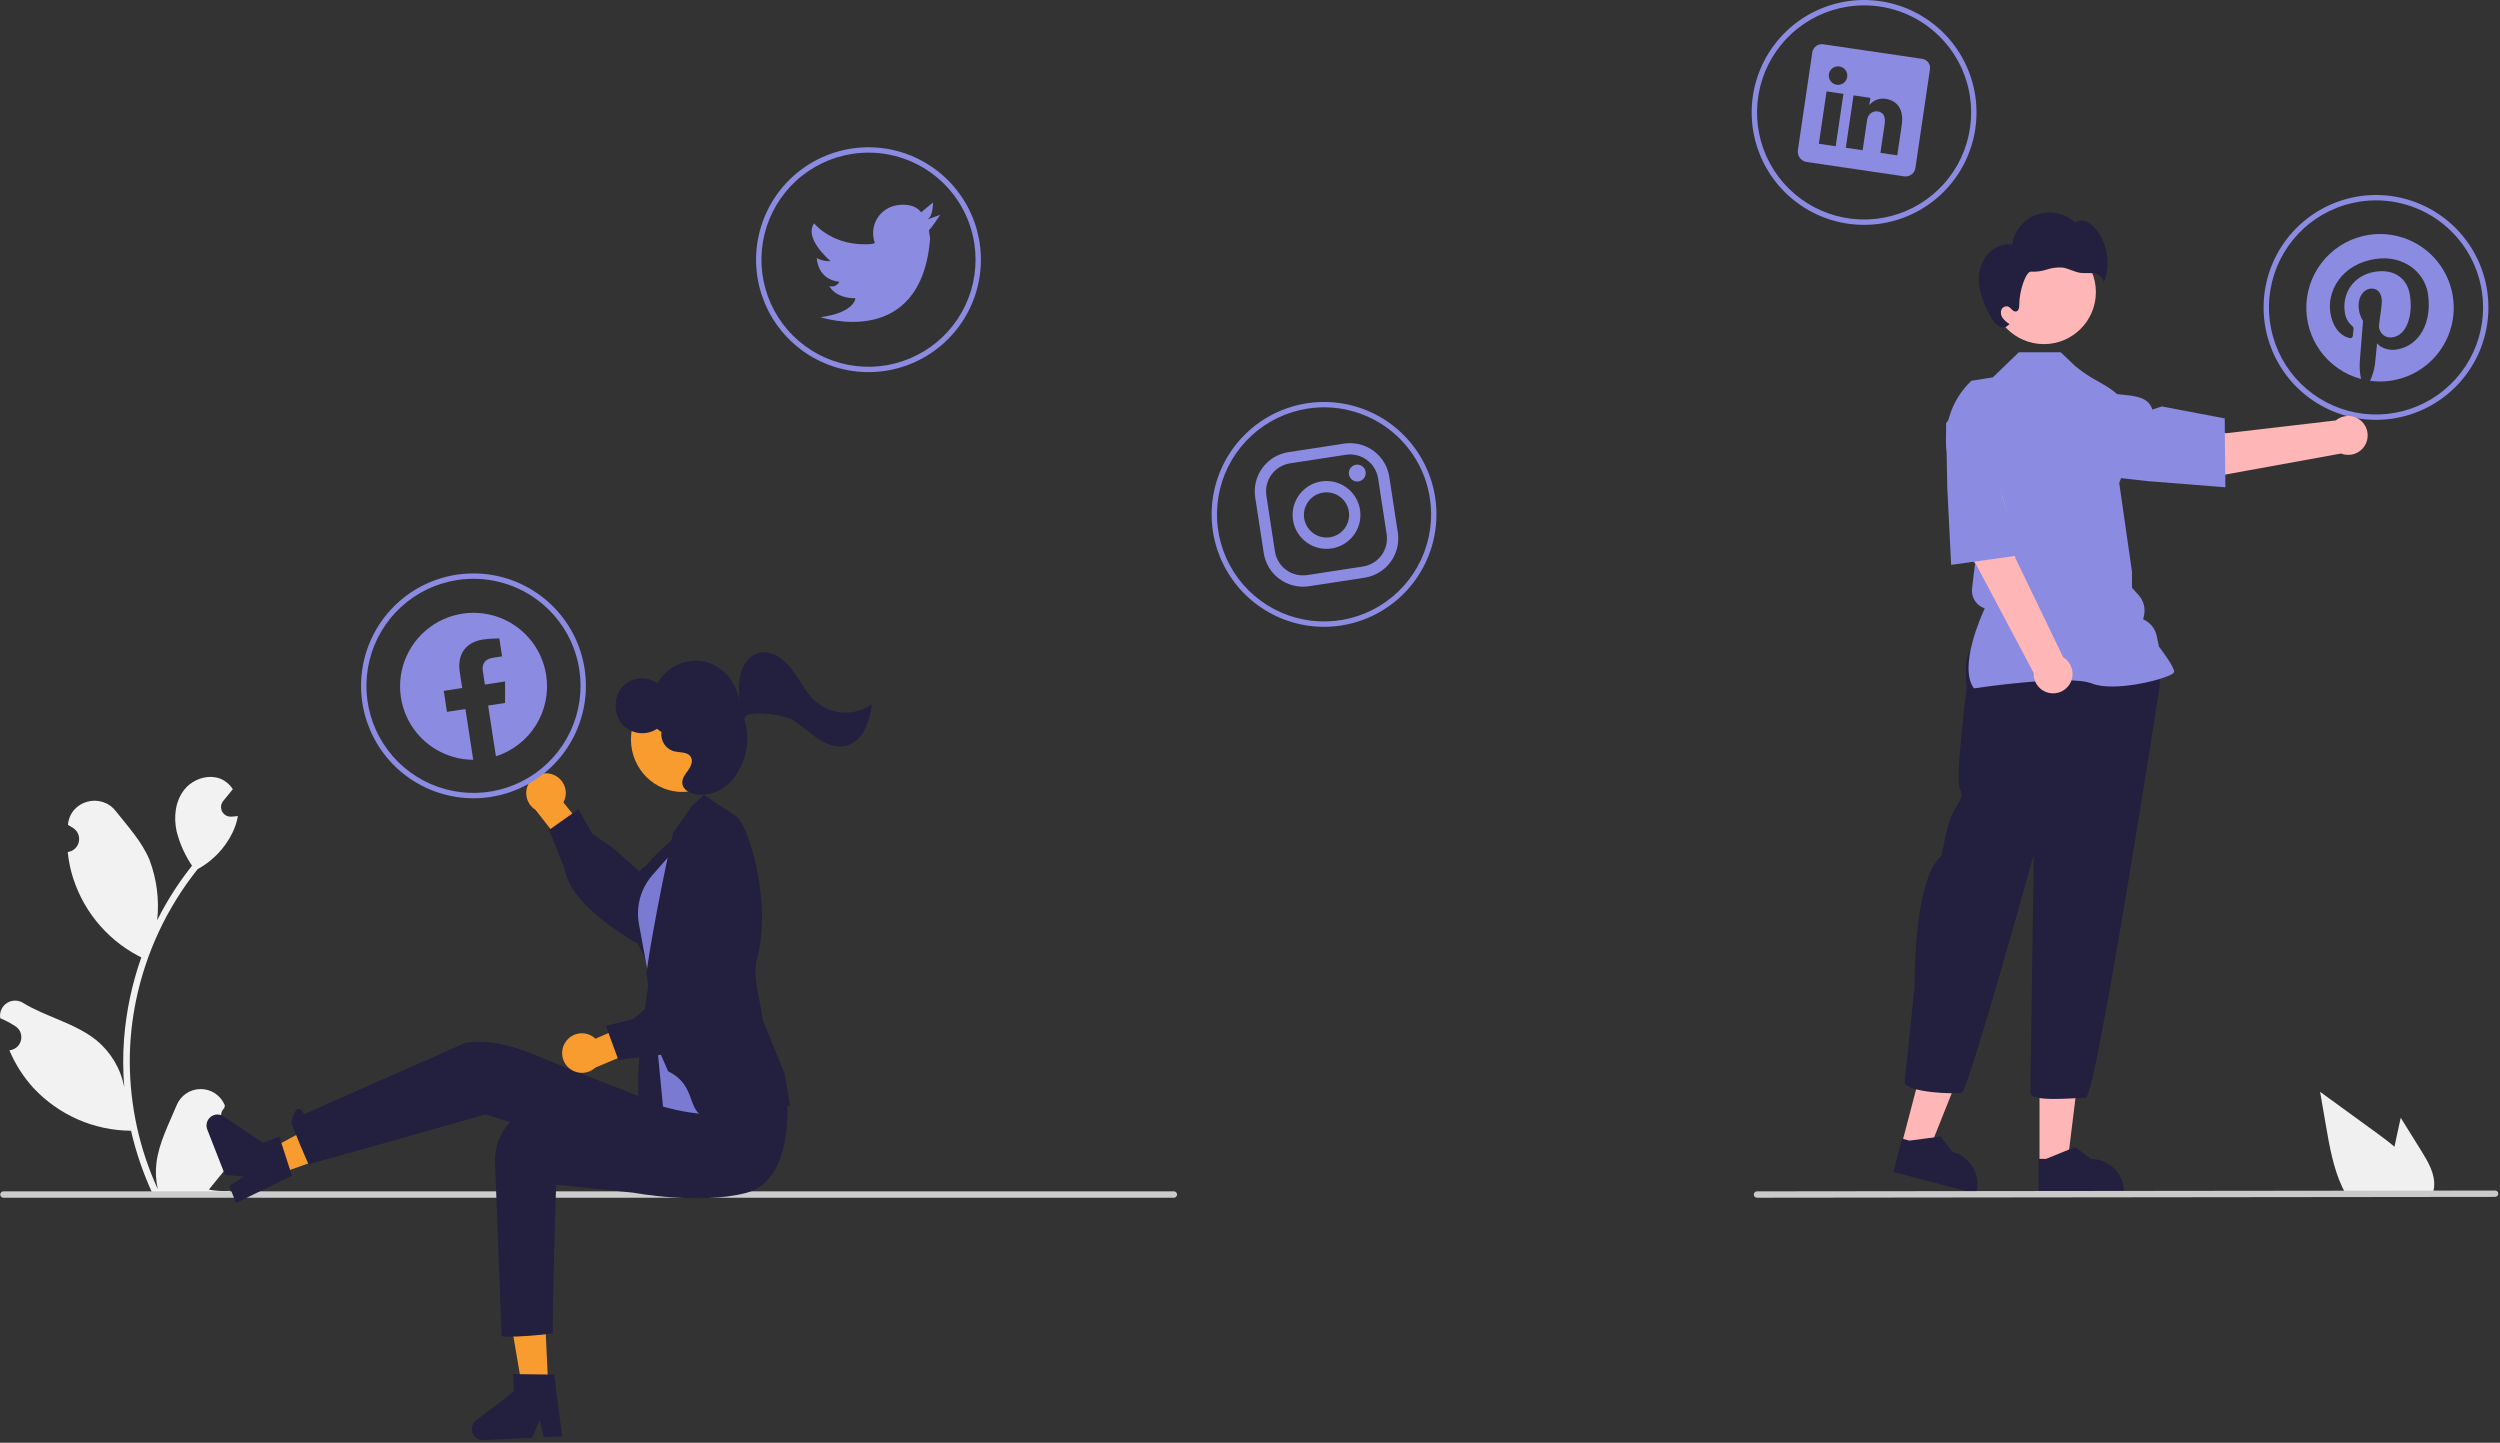 <svg xmlns="http://www.w3.org/2000/svg" width="934" height="539" viewBox="0 0 934 539" fill="none"><rect x="0" y="0" width="934" height="539" fill="#333333" stroke="none"/><g clip-path="url(#clip0_495_416)"><path d="M86.39 420.272C85.65 420.306 84.918 420.112 84.292 419.715C83.666 419.319 83.177 418.74 82.891 418.056C82.605 417.373 82.536 416.618 82.694 415.894C82.852 415.17 83.228 414.512 83.772 414.009C83.863 413.647 83.928 413.387 84.019 413.025C83.987 412.946 83.954 412.868 83.921 412.789C83.175 411.028 81.926 409.526 80.33 408.473C78.734 407.42 76.862 406.862 74.95 406.869C73.037 406.876 71.17 407.448 69.581 408.513C67.993 409.578 66.755 411.089 66.022 412.855C63.095 419.906 59.368 426.968 58.45 434.423C58.046 437.718 58.217 441.059 58.954 444.295C52.079 429.297 48.508 412.996 48.485 396.497C48.484 392.356 48.714 388.219 49.174 384.105C49.555 380.731 50.083 377.382 50.758 374.057C54.443 356.016 62.355 339.106 73.845 324.716C79.406 321.682 83.903 317.016 86.731 311.347C87.755 309.309 88.479 307.134 88.88 304.889C88.253 304.971 87.615 305.022 86.988 305.063C86.792 305.074 86.587 305.084 86.391 305.094L86.318 305.098C85.628 305.128 84.945 304.959 84.349 304.611C83.753 304.262 83.271 303.749 82.96 303.133C82.65 302.516 82.524 301.824 82.598 301.137C82.672 300.451 82.943 299.801 83.377 299.265C83.648 298.932 83.919 298.599 84.191 298.266C84.602 297.752 85.023 297.248 85.435 296.734C85.482 296.685 85.527 296.633 85.569 296.579C86.042 295.993 86.515 295.417 86.988 294.831C86.124 293.491 84.963 292.368 83.594 291.551C78.853 288.774 72.313 290.697 68.888 294.985C65.454 299.274 64.806 305.29 65.999 310.647C67.172 315.206 69.112 319.533 71.737 323.44C71.48 323.77 71.212 324.088 70.955 324.417C66.255 330.461 62.159 336.95 58.725 343.792C59.561 336.127 58.564 328.373 55.818 321.168C53.034 314.453 47.817 308.798 43.223 302.993C37.704 296.02 26.388 299.063 25.415 307.902C25.406 307.988 25.397 308.073 25.388 308.159C26.07 308.544 26.738 308.952 27.392 309.385C28.213 309.933 28.849 310.717 29.217 311.633C29.585 312.55 29.668 313.556 29.454 314.52C29.241 315.484 28.741 316.361 28.02 317.036C27.299 317.711 26.392 318.153 25.416 318.304L25.316 318.319C25.559 320.779 25.989 323.216 26.601 325.61C28.377 332.295 31.513 338.54 35.815 343.955C40.117 349.37 45.492 353.838 51.601 357.079C52.002 357.284 52.393 357.49 52.794 357.686C49.344 367.462 47.18 377.646 46.356 387.981C45.89 394.079 45.918 400.204 46.439 406.297L46.408 406.081C45.092 399.306 41.477 393.192 36.175 388.773C28.301 382.305 17.176 379.923 8.681 374.723C7.778 374.144 6.728 373.834 5.656 373.832C4.583 373.829 3.531 374.133 2.626 374.709C1.72 375.284 0.998 376.106 0.544 377.078C0.091 378.051 -0.076 379.132 0.065 380.196C0.077 380.272 0.088 380.347 0.1 380.423C1.366 380.939 2.599 381.533 3.792 382.202C4.474 382.587 5.142 382.996 5.796 383.428C6.617 383.976 7.253 384.76 7.621 385.677C7.989 386.593 8.072 387.599 7.858 388.563C7.645 389.527 7.145 390.404 6.424 391.079C5.704 391.755 4.796 392.196 3.82 392.347L3.72 392.362C3.648 392.373 3.586 392.383 3.514 392.393C5.678 397.56 8.715 402.315 12.492 406.451C17.158 411.458 22.797 415.459 29.064 418.208C35.331 420.958 42.094 422.399 48.938 422.442H48.948C50.806 430.515 53.498 438.373 56.98 445.889H85.671C85.774 445.571 85.867 445.241 85.959 444.923C83.304 445.09 80.637 444.931 78.02 444.45C80.149 441.838 82.278 439.205 84.406 436.593C84.454 436.544 84.499 436.492 84.54 436.439C85.62 435.102 86.71 433.775 87.79 432.438L87.79 432.437C87.848 428.339 87.377 424.25 86.39 420.272Z" fill="#F2F2F2"></path><path d="M439.755 446.277C439.756 446.433 439.725 446.588 439.665 446.733C439.606 446.878 439.518 447.009 439.408 447.12C439.297 447.23 439.165 447.318 439.021 447.377C438.876 447.437 438.721 447.468 438.565 447.467H1.275C0.959 447.467 0.657 447.342 0.434 447.119C0.21 446.895 0.085 446.593 0.085 446.277C0.085 445.961 0.21 445.659 0.434 445.436C0.657 445.212 0.959 445.087 1.275 445.087H438.565C438.721 445.087 438.876 445.117 439.021 445.177C439.165 445.236 439.297 445.324 439.408 445.435C439.518 445.545 439.606 445.677 439.665 445.821C439.725 445.966 439.755 446.121 439.755 446.277Z" fill="#CCCCCC"></path><path d="M206.366 289.309C207.384 289.649 208.314 290.208 209.093 290.947C209.871 291.686 210.478 292.586 210.87 293.585C211.263 294.584 211.432 295.657 211.365 296.728C211.298 297.799 210.997 298.842 210.483 299.784L221.01 312.844L214.634 321.177L200.027 302.525C198.502 301.557 197.384 300.063 196.886 298.326C196.388 296.589 196.545 294.73 197.326 293.101C198.108 291.472 199.459 290.186 201.126 289.487C202.792 288.788 204.656 288.725 206.366 289.309Z" fill="#F99C2F"></path><path d="M211.073 324.881L205.128 310.091L216.126 302.281L221.267 311.494L228.773 316.614L238.745 325.469C241.447 323.25 262.187 306.63 268.821 313.695C269.627 314.489 270.252 315.447 270.653 316.505C271.054 317.563 271.221 318.696 271.143 319.824C270.729 325.203 265.024 329.718 264.809 329.885L252.218 341.707C251.748 342.508 246.8 350.743 241.144 352.176C240.337 352.397 239.494 352.449 238.667 352.327C237.839 352.205 237.046 351.913 236.338 351.468C223.467 343.565 215.238 335.788 212.215 328.729C211.677 327.499 211.293 326.206 211.073 324.881Z" fill="#221F3F"></path><path d="M204.841 518.444L195.157 518.896L188.803 481.76L203.096 481.092L204.841 518.444Z" fill="#F99C2F"></path><path d="M210.033 536.629L203.161 536.95L201.631 530.52L198.793 537.154L180.568 538.007C179.695 538.047 178.831 537.808 178.103 537.323C177.375 536.838 176.821 536.134 176.522 535.312C176.224 534.49 176.195 533.594 176.441 532.755C176.688 531.916 177.196 531.177 177.891 530.647L191.975 519.915L191.668 513.357L207.019 513.555L210.033 536.629Z" fill="#221F3F"></path><path d="M103.735 438.707L100.207 429.678L133.358 411.773L150.104 422.299L103.735 438.707Z" fill="#F99C2F"></path><path d="M88.169 449.446L85.665 443.038L91.267 439.531L84.074 438.966L77.434 421.972C77.115 421.157 77.066 420.263 77.292 419.418C77.518 418.573 78.009 417.823 78.692 417.276C79.375 416.73 80.214 416.417 81.088 416.381C81.962 416.346 82.824 416.591 83.549 417.08L98.224 426.989L104.339 424.599L109.065 439.206L88.169 449.446Z" fill="#221F3F"></path><path d="M294.178 411.833C294.178 411.833 290.156 437.508 271.144 439.41C252.133 441.311 234.608 432.746 234.608 432.746L181.376 416.351C181.376 416.351 124.756 432.439 115.25 434.974C115.25 434.974 108.693 420.091 108.913 419.131C110.934 410.285 113.568 416.269 113.568 416.269L173.771 389.653C173.771 389.653 183.277 387.118 199.754 394.089C216.23 401.06 260.371 417.863 260.371 417.863L294.178 411.833Z" fill="#221F3F"></path><path d="M293.958 410.259C293.958 410.259 297.129 441.017 278.609 445.716C261.005 450.183 236.721 445.601 236.721 445.601L207.772 442.578C207.772 442.578 206.505 479.775 206.505 498.152C200.623 498.952 194.696 499.375 188.761 499.42C187.493 499.42 187.409 498.756 187.409 498.756L184.955 434.469C184.783 431.674 185.197 428.874 186.172 426.249C187.147 423.624 188.661 421.232 190.617 419.227C192.572 417.222 194.925 415.649 197.525 414.608C200.125 413.568 202.914 413.083 205.712 413.186C207.079 413.238 208.512 413.334 210.013 413.476C227.822 415.184 249.931 411.553 249.931 411.553L293.958 410.259Z" fill="#221F3F"></path><path d="M242.59 365.637C242.59 365.637 235.072 411.103 240.152 414.732C245.233 418.362 252.201 418.376 252.201 418.376L253.821 393.273L242.59 365.637Z" fill="#221F3F"></path><path d="M255.13 309.8L245.077 319.352C240.405 323.792 237.308 329.634 236.256 335.993C235.204 342.352 236.254 348.881 239.247 354.589L244.053 363.752L255.13 309.8Z" fill="#221F3F"></path><path d="M257.377 311.406L243.756 326.921C240.767 330.326 238.914 334.578 238.457 339.086C238.249 341.133 238.333 343.199 238.705 345.223L243.838 373.128L247.697 413.427C247.697 413.427 277.483 422.452 280.532 408.516C283.581 394.58 257.377 311.406 257.377 311.406Z" fill="#7A7AD3"></path><path d="M249.612 400.241L245.257 390.224L241.561 364.11C241.36 362.591 245.495 337.729 251.483 311.055L258.761 300.867L262.959 297.018L274.917 304.858C279.23 307.139 288.662 336.921 282.856 357.997C280.859 365.246 284.35 374.272 284.888 380.934L293.176 401.298L295.138 413.075L294.839 413.189C294.54 413.304 289.744 413.951 270.163 417.215C253.939 419.918 262.823 406.615 249.612 400.241Z" fill="#221F3F"></path><path d="M211.283 389.298C211.878 388.405 212.662 387.653 213.579 387.096C214.496 386.539 215.524 386.189 216.591 386.072C217.657 385.955 218.737 386.073 219.753 386.419C220.769 386.764 221.697 387.328 222.472 388.07L237.834 381.335L244.204 389.673L222.375 398.879C221.042 400.098 219.307 400.785 217.5 400.81C215.694 400.835 213.941 400.197 212.574 399.016C211.206 397.835 210.32 396.193 210.082 394.402C209.844 392.611 210.271 390.795 211.283 389.298Z" fill="#F99C2F"></path><path d="M246.845 394.08L231.014 395.941L226.359 383.28L236.598 380.734L243.507 374.832L254.666 367.531C253.232 364.341 242.63 339.97 251.188 335.42C252.165 334.849 253.254 334.498 254.38 334.388C255.506 334.279 256.642 334.414 257.711 334.786C262.793 336.595 265.655 343.283 265.759 343.535L273.868 358.785C274.517 359.448 281.168 366.382 281.068 372.216C281.07 373.052 280.899 373.88 280.564 374.646C280.23 375.412 279.74 376.101 279.125 376.668C268.124 387.018 258.462 392.92 250.858 393.987C249.529 394.184 248.181 394.215 246.845 394.08Z" fill="#221F3F"></path><path d="M257.131 295.737C267.595 294.483 275.039 284.795 273.757 274.098C272.475 263.401 262.954 255.746 252.49 257C242.026 258.253 234.583 267.941 235.865 278.638C237.146 289.335 246.668 296.99 257.131 295.737Z" fill="#F99C2F"></path><path d="M304.502 261.894C300.832 258.524 298.704 253.725 295.618 249.769C292.533 245.812 287.595 242.532 282.981 244.092C279.801 245.167 277.624 248.348 276.732 251.711C275.84 255.073 276.025 258.642 276.217 262.136C275.442 255.001 269.919 248.655 263.179 247.156C259.765 246.485 256.225 246.916 253.071 248.385C249.917 249.855 247.31 252.287 245.626 255.332C243.655 253.901 241.228 253.243 238.805 253.481C236.381 253.72 234.129 254.84 232.476 256.629C230.899 258.573 230.026 260.994 230.001 263.498C229.975 266.002 230.799 268.441 232.337 270.417C233.921 272.272 236.128 273.486 238.543 273.829C240.958 274.173 243.416 273.623 245.454 272.283L247.122 273.485C246.91 275.008 247.24 276.558 248.054 277.862C248.869 279.167 250.116 280.144 251.578 280.622C253.921 281.257 257.058 280.729 258.175 282.974C258.956 284.543 258.073 286.423 257.062 287.821C256.051 289.22 254.828 290.685 254.897 292.444C255.001 295.099 257.939 296.615 260.475 296.874C263.576 297.117 266.678 296.428 269.385 294.898C272.092 293.367 274.281 291.063 275.671 288.281C275.725 288.172 275.785 288.062 275.851 287.951C277.481 285.257 278.546 282.26 278.979 279.141C279.412 276.022 279.205 272.848 278.369 269.812C278.031 268.62 278.117 267.693 278.92 267.305C282.391 265.628 292.846 267.023 296.198 269.014C299.55 271.005 302.382 273.831 305.639 275.988C308.897 278.145 312.897 279.63 316.569 278.497C318.036 277.954 319.38 277.122 320.521 276.051C321.662 274.98 322.577 273.691 323.211 272.26C324.507 269.341 325.366 266.247 325.76 263.078C322.608 265.321 318.786 266.426 314.924 266.211C311.061 265.996 307.386 264.473 304.502 261.894Z" fill="#221F3F"></path><path d="M307.388 388.852L307.378 388.839L307.388 388.865V388.852Z" fill="#221F3F"></path><path d="M183.261 297.748C175.05 299.007 166.65 297.803 159.124 294.289C151.597 290.774 145.282 285.106 140.976 278.002C136.671 270.898 134.569 262.677 134.936 254.378C135.302 246.08 138.122 238.076 143.037 231.38C147.953 224.684 154.744 219.595 162.551 216.758C170.359 213.922 178.832 213.464 186.9 215.442C194.967 217.421 202.267 221.748 207.876 227.875C213.484 234.003 217.15 241.656 218.409 249.867C219.245 255.319 218.999 260.882 217.685 266.238C216.372 271.595 214.015 276.641 210.752 281.087C207.488 285.533 203.38 289.293 198.663 292.152C193.947 295.01 188.713 296.912 183.261 297.748ZM170.831 216.696C163.011 217.895 155.723 221.386 149.887 226.728C144.051 232.069 139.931 239.021 138.046 246.705C136.161 254.388 136.598 262.458 139.299 269.894C142.001 277.329 146.847 283.797 153.225 288.478C159.602 293.16 167.224 295.845 175.128 296.194C183.032 296.544 190.861 294.542 197.627 290.441C204.392 286.341 209.79 280.326 213.138 273.158C216.485 265.99 217.632 257.99 216.432 250.17C215.636 244.978 213.825 239.993 211.102 235.501C208.38 231.009 204.799 227.097 200.565 223.989C196.33 220.88 191.525 218.636 186.423 217.385C181.322 216.134 176.023 215.899 170.831 216.696Z" fill="#8B8BE2"></path><path d="M330.833 138.539C322.622 139.798 314.223 138.594 306.696 135.079C299.169 131.565 292.854 125.897 288.549 118.793C284.243 111.689 282.141 103.468 282.508 95.169C282.875 86.871 285.694 78.867 290.61 72.171C295.525 65.474 302.316 60.386 310.124 57.549C317.931 54.712 326.404 54.255 334.472 56.233C342.54 58.212 349.839 62.539 355.448 68.666C361.057 74.794 364.722 82.447 365.981 90.658C366.818 96.109 366.572 101.673 365.258 107.029C363.944 112.386 361.588 117.432 358.324 121.878C355.06 126.324 350.952 130.084 346.236 132.942C341.519 135.801 336.285 137.703 330.833 138.539ZM318.403 57.486C310.584 58.686 303.295 62.177 297.459 67.518C291.624 72.86 287.503 79.812 285.618 87.496C283.734 95.179 284.17 103.249 286.872 110.684C289.573 118.12 294.419 124.588 300.797 129.269C307.174 133.951 314.797 136.636 322.7 136.985C330.604 137.335 338.433 135.332 345.199 131.232C351.965 127.132 357.363 121.117 360.71 113.949C364.057 106.781 365.204 98.781 364.005 90.961C362.396 80.475 356.689 71.057 348.137 64.779C339.585 58.502 328.89 55.878 318.403 57.486Z" fill="#8B8BE2"></path><path d="M501.029 233.69C492.818 234.95 484.418 233.746 476.891 230.231C469.365 226.716 463.049 221.048 458.744 213.945C454.438 206.841 452.336 198.619 452.703 190.321C453.07 182.022 455.889 174.018 460.805 167.322C465.721 160.626 472.511 155.538 480.319 152.701C488.126 149.864 496.6 149.406 504.667 151.385C512.735 153.364 520.035 157.69 525.643 163.818C531.252 169.945 534.918 177.598 536.177 185.809C537.013 191.261 536.767 196.824 535.453 202.181C534.139 207.538 531.783 212.583 528.519 217.029C525.255 221.475 521.148 225.235 516.431 228.094C511.714 230.953 506.48 232.854 501.029 233.69ZM488.599 152.638C480.779 153.837 473.49 157.328 467.655 162.67C461.819 168.011 457.698 174.963 455.814 182.647C453.929 190.33 454.365 198.4 457.067 205.836C459.769 213.272 464.615 219.739 470.992 224.421C477.37 229.102 484.992 231.787 492.896 232.137C500.799 232.486 508.629 230.484 515.394 226.383C522.16 222.283 527.558 216.268 530.905 209.1C534.253 201.932 535.399 193.932 534.2 186.112C532.592 175.626 526.884 166.208 518.332 159.931C509.78 153.653 499.085 151.03 488.599 152.638Z" fill="#8B8BE2"></path><path d="M702.791 83.521C694.58 84.78 686.181 83.576 678.654 80.061C671.127 76.546 664.812 70.879 660.507 63.775C656.201 56.671 654.099 48.45 654.466 40.151C654.833 31.852 657.652 23.849 662.568 17.152C667.483 10.456 674.274 5.368 682.082 2.531C689.889 -0.306 698.362 -0.764 706.43 1.215C714.498 3.194 721.797 7.521 727.406 13.648C733.015 19.776 736.68 27.428 737.939 35.639C738.776 41.091 738.53 46.654 737.216 52.011C735.902 57.368 733.546 62.413 730.282 66.859C727.018 71.306 722.91 75.065 718.194 77.924C713.477 80.783 708.243 82.684 702.791 83.521ZM690.361 2.468C682.542 3.667 675.253 7.158 669.417 12.5C663.582 17.842 659.461 24.794 657.576 32.477C655.692 40.161 656.128 48.23 658.83 55.666C661.531 63.102 666.377 69.569 672.755 74.251C679.132 78.932 686.755 81.617 694.658 81.967C702.562 82.316 710.391 80.314 717.157 76.214C723.923 72.113 729.321 66.099 732.668 58.93C736.015 51.762 737.162 43.762 735.963 35.943C734.354 25.456 728.647 16.039 720.095 9.761C711.543 3.483 700.848 0.86 690.361 2.468Z" fill="#8B8BE2"></path><path d="M894.044 156.372C885.833 157.631 877.434 156.427 869.907 152.912C862.38 149.398 856.065 143.73 851.76 136.626C847.454 129.522 845.352 121.301 845.719 113.002C846.086 104.703 848.905 96.7 853.821 90.004C858.736 83.307 865.527 78.219 873.335 75.382C881.142 72.545 889.615 72.087 897.683 74.066C905.751 76.045 913.05 80.372 918.659 86.499C924.268 92.627 927.933 100.28 929.192 108.491C930.881 119.501 928.126 130.731 921.535 139.711C914.943 148.69 905.055 154.683 894.044 156.372ZM881.614 75.319C873.795 76.519 866.506 80.01 860.67 85.351C854.835 90.693 850.714 97.645 848.829 105.328C846.945 113.012 847.381 121.082 850.083 128.517C852.784 135.953 857.63 142.42 864.008 147.102C870.385 151.783 878.008 154.469 885.911 154.818C893.815 155.167 901.644 153.165 908.41 149.065C915.176 144.964 920.574 138.95 923.921 131.782C927.268 124.613 928.415 116.614 927.216 108.794C925.607 98.308 919.9 88.89 911.348 82.612C902.796 76.335 892.1 73.711 881.614 75.319Z" fill="#8B8BE2"></path><path d="M346.446 82.017L351.237 80.271C351.237 80.271 347.798 85.553 347.053 85.971C347.13 86.969 347.282 87.96 347.507 88.936C344.264 131.115 306.514 118.491 306.514 118.491C319.31 116.833 319.594 111.427 319.594 111.427C312.014 111.477 309.789 106.861 309.789 106.861C310.508 107.11 311.293 107.084 311.995 106.79C312.696 106.496 313.265 105.953 313.591 105.266C305.266 104.418 305.156 96.443 305.156 96.443C306.741 97.254 308.508 97.645 310.287 97.578C309.231 96.627 300.339 88.784 304.174 83.441C304.174 83.441 311.225 92.477 325.891 91.138L326.85 90.789C326.572 90.103 326.394 89.381 326.318 88.644C325.896 85.892 326.585 83.084 328.233 80.84C329.881 78.595 332.353 77.096 335.105 76.674C342.025 75.613 344.114 79.34 344.114 79.34L348.601 75.616C348.502 75.632 348.766 80.65 346.446 82.017Z" fill="#8B8BE2"></path><path d="M502.82 169.904C505.587 169.489 508.405 170.184 510.661 171.84C512.916 173.496 514.425 175.976 514.857 178.74L518.058 199.611C518.473 202.378 517.778 205.197 516.122 207.452C514.466 209.707 511.986 211.216 509.222 211.648L488.351 214.849C485.584 215.265 482.765 214.569 480.51 212.913C478.255 211.258 476.746 208.777 476.314 206.013L473.113 185.142C472.697 182.375 473.393 179.557 475.049 177.301C476.704 175.046 479.185 173.537 481.949 173.105L502.82 169.904ZM502.18 165.731L481.309 168.931C477.439 169.536 473.966 171.648 471.649 174.805C469.331 177.963 468.357 181.909 468.939 185.782L472.14 206.653C472.745 210.523 474.857 213.996 478.014 216.313C481.171 218.631 485.118 219.605 488.991 219.023L509.862 215.822C513.731 215.217 517.204 213.105 519.522 209.948C521.84 206.791 522.814 202.844 522.231 198.971L519.031 178.1C518.426 174.231 516.314 170.758 513.157 168.44C509.999 166.122 506.053 165.148 502.18 165.731Z" fill="#8B8BE2"></path><path d="M507.552 179.861C506.723 179.986 505.88 179.777 505.205 179.28C504.531 178.783 504.082 178.039 503.956 177.211C503.83 176.383 504.038 175.539 504.534 174.865C505.03 174.19 505.774 173.74 506.601 173.613C507.429 173.486 508.274 173.693 508.949 174.188C509.624 174.684 510.075 175.427 510.203 176.255C510.331 177.082 510.124 177.927 509.63 178.603C509.135 179.278 508.393 179.73 507.565 179.859L507.552 179.861Z" fill="#8B8BE2"></path><path d="M494.305 184.028C495.956 183.774 497.646 184.017 499.159 184.723C500.673 185.43 501.943 186.57 502.809 187.999C503.675 189.427 504.097 191.081 504.024 192.75C503.95 194.419 503.383 196.028 502.394 197.375C501.406 198.722 500.04 199.745 498.47 200.315C496.9 200.886 495.196 200.978 493.573 200.58C491.951 200.182 490.483 199.312 489.355 198.08C488.227 196.847 487.49 195.308 487.236 193.657C487.068 192.561 487.118 191.442 487.382 190.365C487.646 189.287 488.12 188.273 488.776 187.378C489.433 186.484 490.259 185.728 491.207 185.153C492.156 184.578 493.209 184.196 494.305 184.028ZM493.665 179.854C491.188 180.234 488.88 181.339 487.031 183.031C485.183 184.723 483.878 186.925 483.281 189.359C482.684 191.792 482.822 194.348 483.678 196.703C484.533 199.058 486.068 201.107 488.088 202.59C490.108 204.072 492.522 204.923 495.026 205.034C497.529 205.144 500.009 204.51 502.152 203.211C504.295 201.913 506.004 200.008 507.065 197.737C508.125 195.467 508.488 192.933 508.108 190.456C507.599 187.135 505.791 184.152 503.082 182.164C500.374 180.175 496.986 179.344 493.665 179.854Z" fill="#8B8BE2"></path><path d="M885.009 87.747C878.758 88.706 873.028 91.787 868.78 96.473C864.532 101.158 862.026 107.163 861.683 113.477C861.34 119.792 863.18 126.033 866.895 131.151C870.61 136.269 875.972 139.953 882.083 141.585C881.647 139.508 881.484 137.384 881.599 135.265C881.782 132.973 882.823 119.889 882.823 119.889C882.02 118.625 881.497 117.204 881.288 115.721C880.669 111.686 882.541 108.314 885.457 107.867C887.937 107.487 889.413 109.164 889.754 111.388C890.136 113.879 889.114 117.842 888.829 121.419C888.765 122.083 888.858 122.753 889.1 123.375C889.343 123.997 889.728 124.553 890.225 124.998C890.722 125.444 891.316 125.766 891.961 125.94C892.605 126.113 893.281 126.133 893.935 125.997C899.088 125.207 901.548 118.05 900.344 110.199C899.429 104.232 894.722 100.388 887.418 101.509C879.166 102.774 874.958 109.726 876.013 116.605C876.229 118.557 877.161 120.36 878.629 121.664C878.874 121.81 879.066 122.03 879.178 122.293C879.29 122.555 879.316 122.846 879.251 123.124C879.194 123.643 879.087 124.89 879.028 125.397C879.027 125.548 878.99 125.696 878.921 125.829C878.851 125.963 878.751 126.078 878.628 126.165C878.505 126.252 878.363 126.308 878.214 126.329C878.065 126.351 877.913 126.336 877.771 126.286C873.728 125.314 871.317 121.43 870.597 116.739C869.412 109.009 874.516 98.735 887.447 96.752C897.838 95.159 905.834 101.632 907.072 109.702C908.71 120.385 903.99 129.269 895.239 130.611C892.298 131.062 889.295 129.893 888.072 128.239C888.072 128.239 887.453 134.753 887.299 136.02C886.987 138.182 886.368 140.287 885.46 142.273C889.373 142.805 893.356 142.489 897.137 141.346C900.918 140.204 904.409 138.261 907.373 135.651C910.337 133.04 912.706 129.823 914.317 126.217C915.929 122.61 916.746 118.7 916.713 114.75C916.681 110.8 915.799 106.904 914.128 103.325C912.457 99.746 910.036 96.568 907.029 94.007C904.022 91.446 900.499 89.561 896.7 88.481C892.901 87.401 888.914 87.151 885.009 87.747Z" fill="#8B8BE2"></path><path d="M718.014 21.968L681.347 16.566C680.404 16.38 679.427 16.576 678.629 17.111C677.831 17.646 677.278 18.476 677.092 19.418L677.089 19.434L671.674 56.183C671.554 57.175 671.818 58.176 672.413 58.979C673.008 59.782 673.889 60.327 674.873 60.501L711.53 65.902C712.5 66.006 713.472 65.724 714.236 65.117C714.999 64.509 715.493 63.625 715.609 62.656L721.024 25.908C721.17 25.017 720.957 24.104 720.431 23.37C719.904 22.637 719.108 22.142 718.217 21.996C718.15 21.985 718.082 21.976 718.014 21.968ZM685.816 54.641L679.522 53.714L682.405 34.144L688.699 35.072L685.816 54.641ZM686.208 31.664L686.163 31.658C685.258 31.518 684.446 31.026 683.903 30.289C683.361 29.552 683.133 28.63 683.269 27.724C683.405 26.819 683.895 26.005 684.63 25.46C685.366 24.915 686.287 24.684 687.193 24.817C688.099 24.951 688.914 25.438 689.462 26.171C690.009 26.905 690.243 27.826 690.113 28.732C689.983 29.638 689.498 30.455 688.766 31.005C688.035 31.555 687.115 31.792 686.208 31.664ZM708.819 58.031L702.525 57.103L704.101 46.403C704.479 43.839 703.821 41.953 701.544 41.617C700.831 41.518 700.105 41.642 699.465 41.973C698.826 42.304 698.305 42.826 697.974 43.465C697.733 43.938 697.582 44.451 697.529 44.979L695.886 56.125L689.592 55.198L692.476 35.628L698.77 36.555L698.368 39.279C699.088 38.372 700.038 37.676 701.119 37.263C702.201 36.85 703.373 36.737 704.514 36.934C708.645 37.543 711.369 40.727 710.504 46.598L708.819 58.031Z" fill="#8B8BE2"></path><path fill-rule="evenodd" clip-rule="evenodd" d="M204.059 252.234C203.263 247.048 200.997 242.199 197.531 238.261C194.064 234.322 189.542 231.459 184.499 230.011C179.456 228.563 174.103 228.591 169.075 230.09C164.047 231.589 159.554 234.498 156.128 238.471C152.701 242.445 150.485 247.317 149.742 252.511C148.998 257.705 149.759 263.003 151.933 267.778C154.107 272.553 157.604 276.606 162.009 279.455C166.415 282.305 171.545 283.832 176.791 283.857L173.883 264.894L166.991 265.951L165.787 258.104L172.68 257.047L171.763 251.066C170.72 244.266 174.196 239.885 180.394 238.934C182.434 238.651 184.492 238.516 186.552 238.533L187.576 245.213L184.152 245.738C180.783 246.254 180.049 248.507 180.379 250.656L181.16 255.747L188.686 254.593L188.687 262.625L182.363 263.595L185.271 282.559C191.501 280.569 196.815 276.421 200.259 270.862C203.703 265.304 205.051 258.698 204.059 252.234Z" fill="#8B8BE2"></path><path d="M710.484 427.449L720.526 430.086L735.477 392.605L720.655 388.713L710.484 427.449Z" fill="#FFB6B6"></path><path d="M707.379 437.833L738.261 445.942L738.364 445.552C739.201 442.364 738.737 438.974 737.075 436.128C735.413 433.282 732.688 431.212 729.5 430.375L724.983 424.614L713.334 426.13L710.638 425.422L707.379 437.833Z" fill="#221F3F"></path><path d="M761.966 434.962H772.348L777.288 394.912L761.964 394.913L761.966 434.962Z" fill="#FFB6B6"></path><path d="M761.6 445.794L793.529 445.793V445.389C793.529 442.093 792.22 438.932 789.889 436.601C787.559 434.271 784.398 432.961 781.102 432.961L775.269 428.537L764.387 432.962L761.6 432.962L761.6 445.794Z" fill="#221F3F"></path><path d="M735.997 243.311C733.489 246.446 734.743 257.106 734.743 257.106C734.743 257.106 730.353 291.593 732.234 294.728C734.116 297.863 730.98 300.372 729.099 304.761C727.218 309.15 725.337 319.81 725.337 319.81C714.677 328.588 715.304 368.719 715.304 368.719L711.542 404.461C712.796 408.223 730.353 408.85 732.862 408.223C735.37 407.596 759.824 319.183 759.824 319.183C759.824 319.183 758.57 404.461 758.57 408.223C758.57 411.985 775.5 410.104 779.263 410.104C783.025 410.104 806.853 256.478 806.853 256.478V247.7L803.717 243.311C803.717 243.311 738.505 240.175 735.997 243.311Z" fill="#221F3F"></path><path d="M763.586 128.562C774.321 128.562 783.024 119.859 783.024 109.123C783.024 98.388 774.321 89.685 763.586 89.685C752.85 89.685 744.147 98.388 744.147 109.123C744.147 119.859 752.85 128.562 763.586 128.562Z" fill="#FFB6B6"></path><path d="M737.47 257.178L737.364 257.029C731.702 249.102 740.218 230.052 741.502 227.291C739.977 226.796 738.671 225.787 737.805 224.437C736.94 223.087 736.57 221.479 736.757 219.886L737.311 215.18L737.888 210.563L733.753 206.428L733.741 206.325L731.362 185.504L727.902 171.675C726.598 166.447 726.71 160.967 728.224 155.796C729.738 150.625 732.601 145.95 736.519 142.252L744.517 140.982L754.236 131.618H769.909L775.283 136.752C785.848 145.412 788.357 141.65 800.27 157.953L791.74 180.428L796.508 213.575L796.511 219.574L798.994 222.334C799.889 223.328 800.539 224.517 800.893 225.807C801.246 227.097 801.294 228.451 801.032 229.763L800.705 231.395C801.967 231.936 803.081 232.772 803.954 233.832C804.827 234.893 805.432 236.147 805.72 237.49L806.592 241.56C807.338 242.544 812.264 249.112 812.264 250.907C812.264 251.177 812.065 251.437 811.638 251.727C808.281 253.999 789.728 258.633 781.517 255.348C772.77 251.85 738.001 257.097 737.651 257.15L737.47 257.178Z" fill="#8B8BE2"></path><path d="M727.596 178.327L743.758 175.163C749.735 184.089 752.944 208.498 752.944 208.498L770.814 245.556C771.912 246.224 772.814 247.17 773.428 248.299C774.041 249.429 774.345 250.7 774.307 251.985C774.269 253.269 773.891 254.521 773.213 255.612C772.534 256.703 771.578 257.595 770.442 258.197C769.306 258.798 768.032 259.088 766.747 259.037C765.463 258.985 764.216 258.594 763.132 257.904C762.048 257.213 761.166 256.248 760.577 255.106C759.988 253.964 759.711 252.686 759.777 251.403L736.47 207.495L727.596 178.327Z" fill="#FFB6B6"></path><path d="M727.504 182.161L727.045 158.139L734.651 147.964C736.151 145.971 738.179 144.439 740.505 143.538C742.831 142.638 745.362 142.406 747.813 142.869C751.131 143.519 754.078 145.405 756.059 148.145C758.04 150.884 758.906 154.274 758.483 157.629C757.192 167.8 754.261 180.53 747.63 183.41L747.563 183.439L754.436 207.474L728.949 211.034L727.504 182.161Z" fill="#8B8BE2"></path><path d="M831.788 161.853C831.788 161.853 807.671 156.91 797.282 159.642L794.99 175.951L824.408 178.562L874.62 169.435C875.813 169.907 877.109 170.054 878.378 169.863C879.647 169.671 880.842 169.148 881.843 168.345C882.844 167.542 883.614 166.489 884.076 165.292C884.539 164.095 884.676 162.797 884.474 161.53C884.272 160.263 883.739 159.072 882.928 158.077C882.117 157.083 881.058 156.321 879.857 155.868C878.656 155.416 877.358 155.289 876.092 155.501C874.827 155.713 873.64 156.256 872.652 157.075L831.788 161.853Z" fill="#FFB6B6"></path><path d="M802.586 179.77L778.704 177.136L769.591 168.285C767.809 166.541 766.549 164.333 765.956 161.91C765.362 159.488 765.458 156.948 766.232 154.577C767.303 151.37 769.552 148.69 772.524 147.078C775.496 145.466 778.969 145.042 782.241 145.893C792.162 148.482 802.09 146.067 804.094 153.014L807.669 151.843L831.152 156.317L831.405 182.05L802.586 179.77Z" fill="#8B8BE2"></path><path d="M741.538 96.351C743.72 92.974 747.816 90.724 751.787 91.356C752.157 88.822 753.214 86.438 754.845 84.463C756.476 82.489 758.617 80.999 761.036 80.157C763.454 79.316 766.057 79.153 768.562 79.688C771.066 80.224 773.376 81.435 775.239 83.192C775.852 82.761 776.565 82.495 777.311 82.42C778.057 82.346 778.809 82.465 779.495 82.766C780.862 83.388 782.051 84.342 782.953 85.542C785.232 88.383 786.697 91.789 787.193 95.397C787.69 99.006 787.198 102.681 785.771 106.032C786.257 104.268 784.489 102.608 782.702 102.212C780.916 101.816 779.042 102.191 777.231 101.933C774.909 101.603 772.822 100.256 770.497 99.953C768.525 99.825 766.547 100.079 764.671 100.701C762.796 101.324 760.821 101.589 758.848 101.483C756.891 101.251 754.37 108.668 754.404 113.892C754.41 114.882 754.206 116.153 753.239 116.363C752.047 116.622 751.357 114.977 750.223 114.529C749.7 114.38 749.14 114.439 748.66 114.694C748.18 114.949 747.817 115.381 747.649 115.898C747.506 116.424 747.491 116.976 747.605 117.509C747.718 118.041 747.958 118.539 748.302 118.961C749 119.797 749.827 120.515 750.753 121.087L750.286 121.475C749.843 121.944 749.25 122.243 748.61 122.323C747.97 122.402 747.322 122.257 746.778 121.911C745.707 121.186 744.84 120.198 744.259 119.043C742.07 115.658 740.505 111.909 739.639 107.972C738.784 103.997 739.462 99.847 741.538 96.351Z" fill="#221F3F"></path><path d="M904.619 429.982L896.909 417.592L895.369 424.672C895.099 425.912 894.829 427.172 894.579 428.422C892.389 426.552 890.059 424.822 887.779 423.162C880.779 418.082 873.783 412.995 866.789 407.902L868.979 420.602C870.329 428.422 871.739 436.402 875.079 443.552C875.449 444.362 875.849 445.162 876.279 445.942H908.819C909.081 445.218 909.262 444.466 909.359 443.702C909.367 443.653 909.371 443.602 909.369 443.552C909.879 438.702 907.199 434.132 904.619 429.982Z" fill="#F0F0F0"></path><path d="M932.16 447.16L656.41 447.467C656.253 447.468 656.098 447.437 655.953 447.378C655.808 447.318 655.677 447.23 655.566 447.12C655.455 447.009 655.367 446.878 655.307 446.733C655.247 446.588 655.216 446.433 655.216 446.276C655.216 446.12 655.247 445.965 655.307 445.82C655.367 445.675 655.455 445.544 655.566 445.433C655.677 445.323 655.808 445.235 655.953 445.175C656.098 445.116 656.253 445.085 656.41 445.086L932.16 444.778C932.476 444.778 932.779 444.904 933.002 445.127C933.225 445.35 933.351 445.653 933.351 445.969C933.351 446.285 933.225 446.588 933.002 446.811C932.779 447.034 932.476 447.16 932.16 447.16Z" fill="#CACACA"></path></g><defs><clipPath id="clip0_495_416"><rect width="933.351" height="538.011" fill="white"></rect></clipPath></defs></svg>